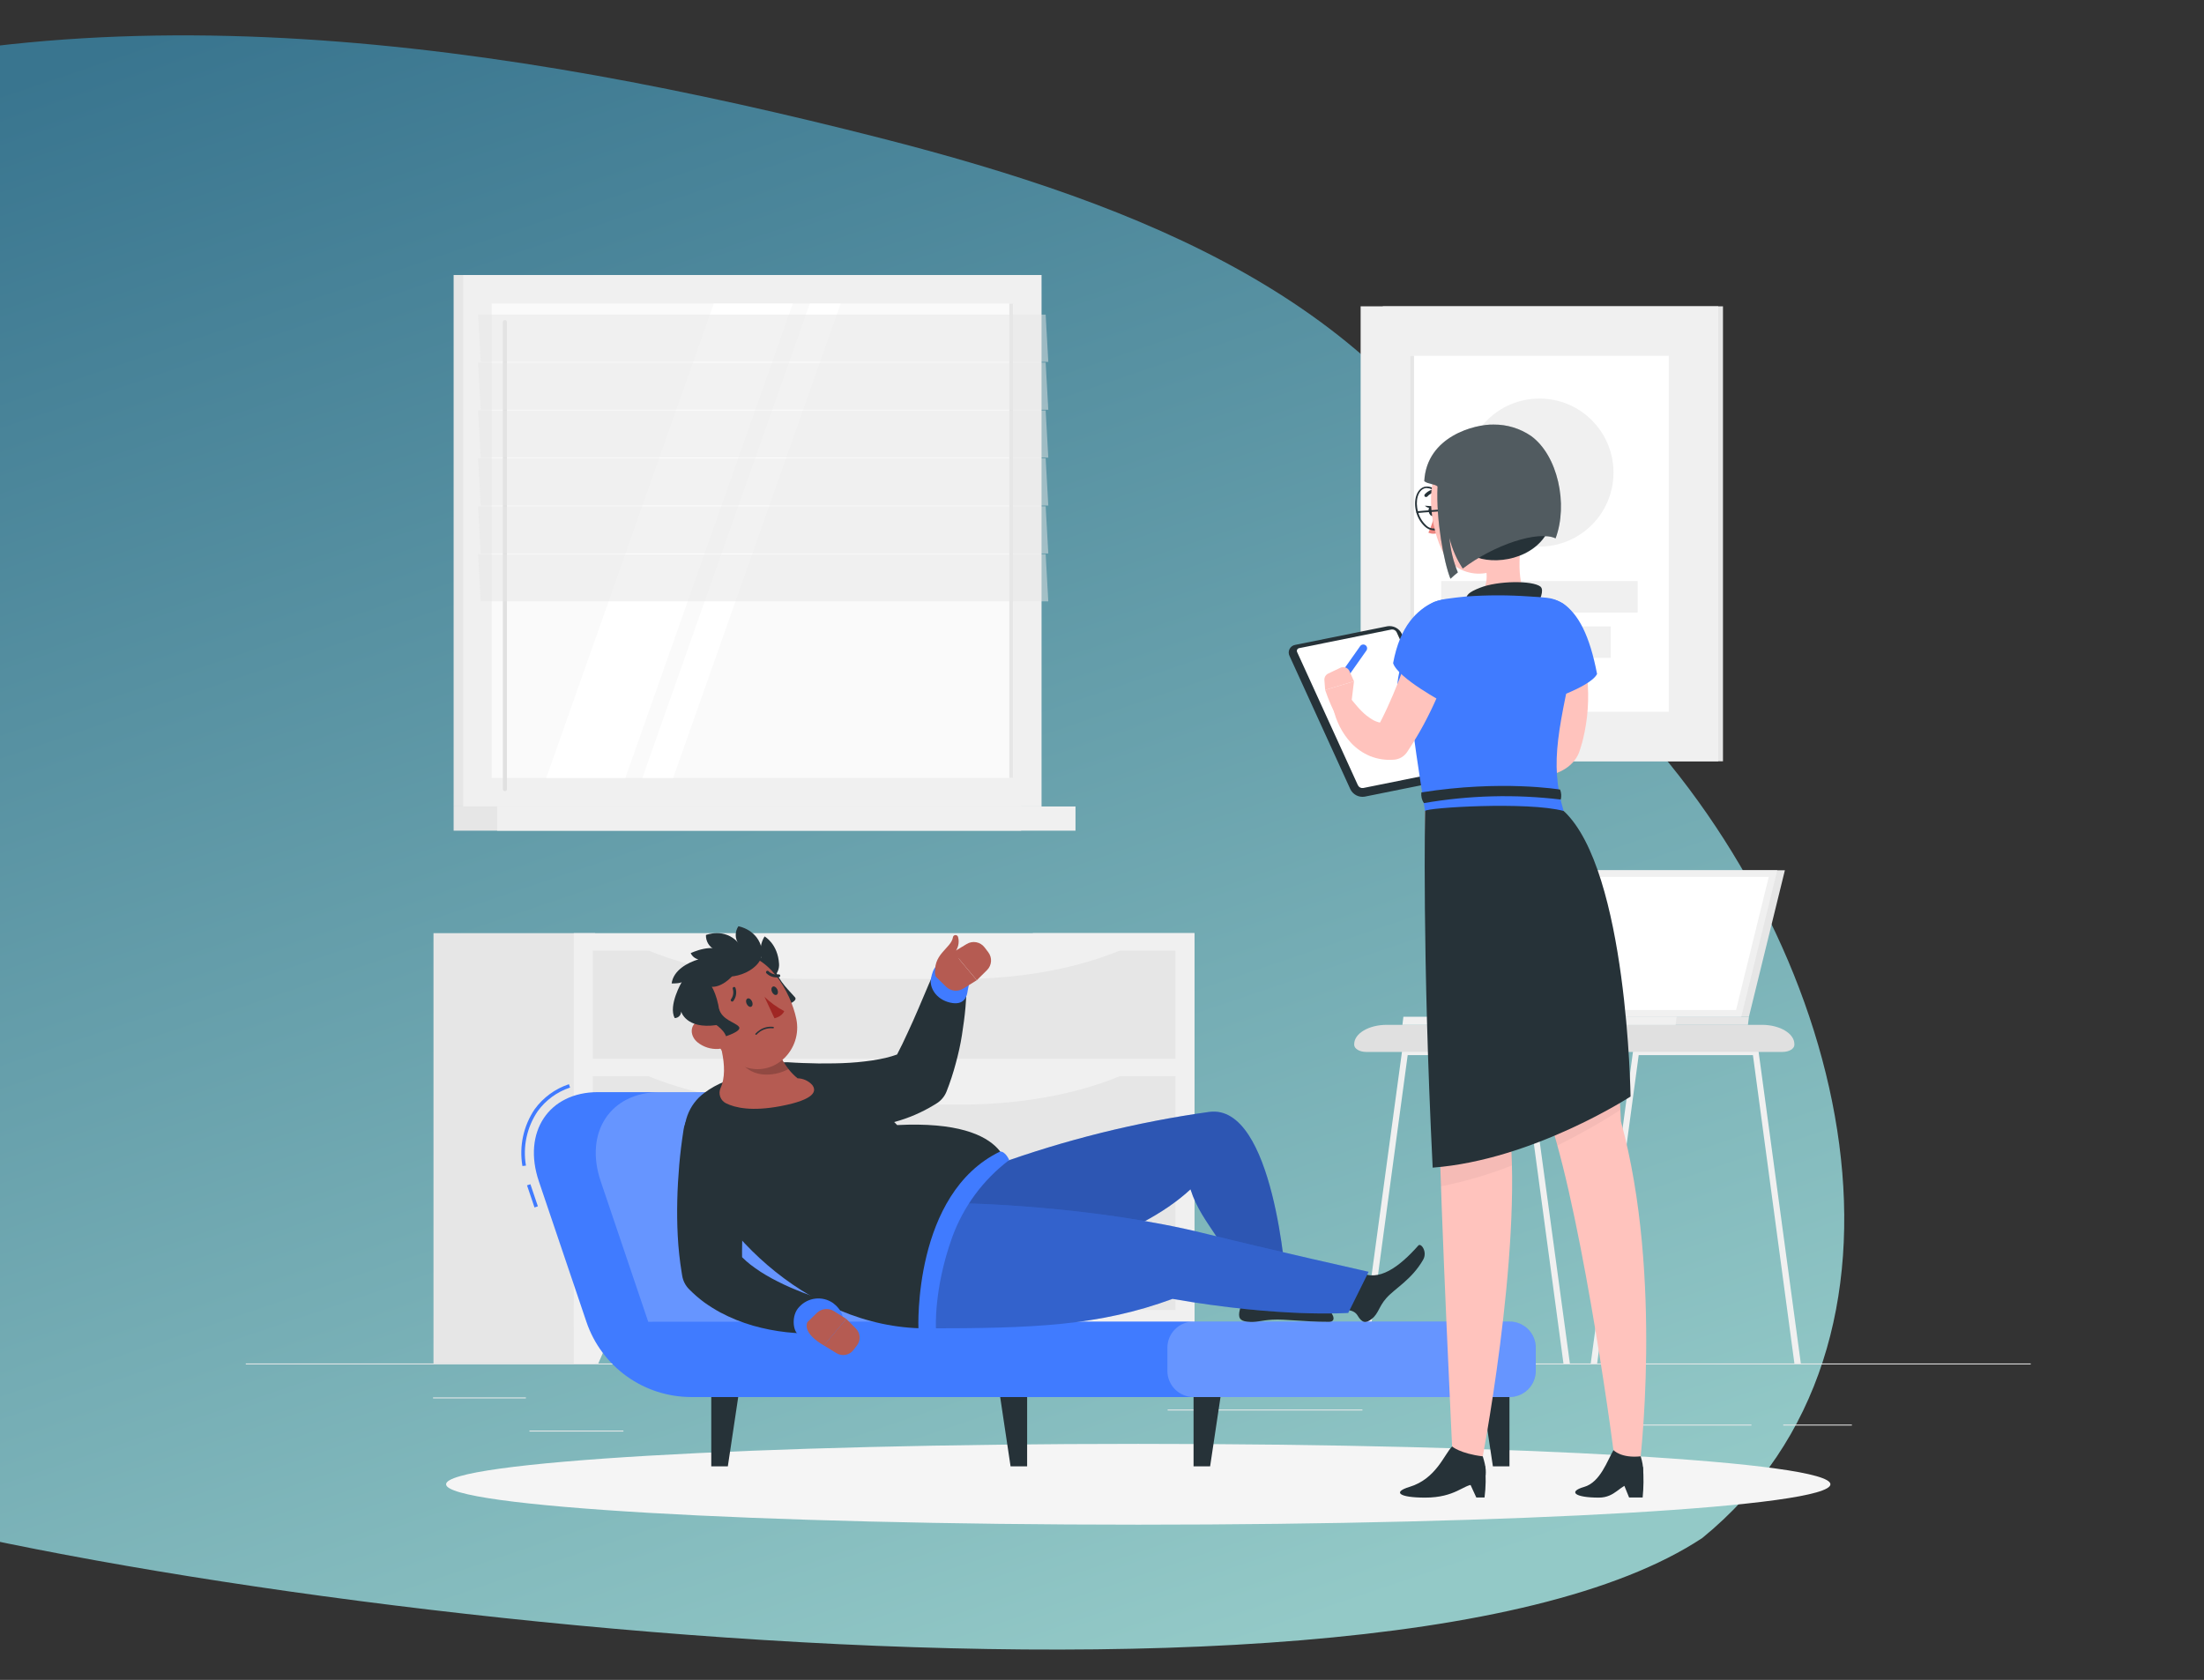 <svg width="547" height="417" viewBox="0 0 547 417" fill="none" xmlns="http://www.w3.org/2000/svg">
<rect x="0" y="0" width="547" height="417" fill="#333333" stroke="none"/>
<g clip-path="url(#clip0_39_3924)">
<path d="M404.481 178.302C390.917 163.936 379.895 147.131 370.823 129.548C342.623 74.89 284.376 51.055 218.34 34.222C126.466 10.803 23.136 -5.07 -67.155 26.249C-173.676 67.392 -234.98 151.252 -148.085 225.15C-63.778 296.847 -126.728 319.733 -68.507 361.374C-64.773 364.044 -60.74 366.251 -56.431 367.86C20.462 396.57 338.223 437.547 422.482 381.782C481.522 333.624 460.086 237.195 404.481 178.302Z" fill="url(#paint0_linear_39_3924)"/>
<path d="M504 338.464H61V338.685H504V338.464Z" fill="#EBEBEB"/>
<path d="M130.515 346.898H107.479V347.12H130.515V346.898Z" fill="#EBEBEB"/>
<path d="M238.581 344.497H190.648V344.719H238.581V344.497Z" fill="#EBEBEB"/>
<path d="M154.721 355.129H131.402V355.351H154.721V355.129Z" fill="#EBEBEB"/>
<path d="M459.611 353.641H442.574V353.862H459.611V353.641Z" fill="#EBEBEB"/>
<path d="M434.679 353.641H407.843V353.862H434.679V353.641Z" fill="#EBEBEB"/>
<path d="M338.132 349.902H289.792V350.123H338.132V349.902Z" fill="#EBEBEB"/>
<path d="M253.439 68.269H112.583V200.194H253.439V68.269Z" fill="#E6E6E6"/>
<path d="M258.498 68.269H114.948V200.194H258.498V68.269Z" fill="#F0F0F0"/>
<path d="M253.439 200.194H112.583V206.201H253.439V200.194Z" fill="#E6E6E6"/>
<path d="M266.924 200.194H123.375V206.201H266.924V200.194Z" fill="#F0F0F0"/>
<path d="M251.41 193.115V75.357L122.019 75.357V193.115H251.41Z" fill="#FAFAFA"/>
<path d="M135.575 193.115L177.146 75.357H196.762L155.2 193.115H135.575Z" fill="white"/>
<path d="M125.306 196.402C125.44 196.402 125.568 196.349 125.663 196.254C125.758 196.16 125.811 196.031 125.811 195.897V79.964C125.811 79.83 125.758 79.702 125.663 79.607C125.568 79.512 125.44 79.459 125.306 79.459C125.172 79.459 125.043 79.512 124.949 79.607C124.854 79.702 124.801 79.83 124.801 79.964V195.897C124.801 196.031 124.854 196.16 124.949 196.254C125.043 196.349 125.172 196.402 125.306 196.402Z" fill="#E0E0E0"/>
<path d="M159.417 193.115L200.979 75.357H208.634L167.063 193.115H159.417Z" fill="white"/>
<path d="M251.41 193.106V75.348H250.506V193.106H251.41Z" fill="#E6E6E6"/>
<path opacity="0.5" d="M260.173 89.826H119.317L118.661 78.104H259.517L260.173 89.826Z" fill="#E6E6E6"/>
<path opacity="0.5" d="M260.173 101.716H119.317L118.661 90.003H259.517L260.173 101.716Z" fill="#E6E6E6"/>
<path opacity="0.5" d="M260.173 113.606H119.317L118.661 101.893H259.517L260.173 113.606Z" fill="#E6E6E6"/>
<path opacity="0.5" d="M260.173 125.496H119.317L118.661 113.783H259.517L260.173 125.496Z" fill="#E6E6E6"/>
<path opacity="0.5" d="M260.173 137.395H119.317L118.661 125.682H259.517L260.173 137.395Z" fill="#E6E6E6"/>
<path opacity="0.5" d="M260.173 149.285H119.317L118.661 137.572H259.517L260.173 149.285Z" fill="#E6E6E6"/>
<path d="M296.455 231.639H256.336V338.464H296.455V231.639Z" fill="#E6E6E6"/>
<path d="M290.368 338.464H296.454V323.916H283.997L290.368 338.464Z" fill="#F0F0F0"/>
<path d="M147.704 231.639H107.586V338.464H147.704V231.639Z" fill="#E6E6E6"/>
<path d="M296.454 231.639H142.397V329.533H296.454V231.639Z" fill="#F0F0F0"/>
<path d="M291.741 235.98H147.119V262.826H291.741V235.98Z" fill="#E6E6E6"/>
<path d="M238.563 243.006H200.297C183.675 243.006 167.79 239.692 156.36 233.845H282.5C271.071 239.692 255.185 243.006 238.563 243.006Z" fill="#F0F0F0"/>
<path d="M148.484 338.464H142.397V323.916H154.854L148.484 338.464Z" fill="#F0F0F0"/>
<path d="M291.741 267.158H147.119V294.004H291.741V267.158Z" fill="#E6E6E6"/>
<path d="M238.563 274.193H200.297C183.675 274.193 167.79 270.88 156.36 265.032H282.5C271.071 270.88 255.185 274.193 238.563 274.193Z" fill="#F0F0F0"/>
<path d="M291.741 298.345H147.119V325.191H291.741V298.345Z" fill="#E6E6E6"/>
<path d="M238.563 305.38H200.297C183.675 305.38 167.79 302.067 156.36 296.219H282.5C271.071 302.067 255.185 305.38 238.563 305.38Z" fill="#F0F0F0"/>
<path d="M343.182 188.978H427.618V76.039L343.182 76.039V188.978Z" fill="#E6E6E6"/>
<path d="M337.689 188.978H426.439V76.039L337.689 76.039V188.978Z" fill="#F0F0F0"/>
<path d="M414.16 176.689V88.319H349.978V176.689H414.16Z" fill="white"/>
<path d="M357.677 152.058H406.443V144.235H357.677V152.058Z" fill="#F0F0F0"/>
<path d="M364.358 163.319H399.762V155.496H364.358V163.319Z" fill="#F0F0F0"/>
<path d="M382.069 135.685C392.217 135.685 400.444 127.458 400.444 117.309C400.444 107.161 392.217 98.934 382.069 98.934C371.92 98.934 363.693 107.161 363.693 117.309C363.693 127.458 371.92 135.685 382.069 135.685Z" fill="#F0F0F0"/>
<path d="M350.935 176.689V88.319H349.969V176.689H350.935Z" fill="#E6E6E6"/>
<path d="M379.074 260.939C379.037 260.762 378.94 260.604 378.8 260.491C378.659 260.377 378.484 260.317 378.303 260.318H348.729C348.549 260.317 348.375 260.378 348.236 260.491C348.097 260.605 348.002 260.763 347.967 260.939L337.432 338.464H339.027L349.367 261.913H377.719L388.032 338.499H389.626L379.074 260.939Z" fill="#F0F0F0"/>
<path d="M436.442 260.939C436.405 260.762 436.309 260.604 436.168 260.491C436.027 260.377 435.852 260.317 435.672 260.318H406.061C405.882 260.317 405.708 260.378 405.569 260.491C405.43 260.605 405.335 260.763 405.299 260.939L394.792 338.464H396.386L406.699 261.913H435.051L445.347 338.464H446.941L436.442 260.939Z" fill="#F0F0F0"/>
<path d="M437.284 254.4H344.148C339.718 254.4 336.094 256.544 336.094 259.184V259.353C336.094 260.31 337.406 261.125 339.027 261.125H442.405C444.027 261.125 445.338 260.345 445.338 259.353V259.184C445.338 256.544 441.732 254.4 437.284 254.4Z" fill="#E0E0E0"/>
<path d="M442.981 216.027H381.404L372.482 252.389H434.059L442.981 216.027Z" fill="#E6E6E6"/>
<path d="M434.059 252.389L433.811 254.4H372.225L372.473 252.389H434.059Z" fill="#E6E6E6"/>
<path d="M441.094 216.027H379.508L370.586 252.389H432.163L441.094 216.027Z" fill="#F0F0F0"/>
<path d="M430.861 250.723L438.976 217.684H380.811L372.704 250.723H430.861Z" fill="white"/>
<path d="M416.118 252.389L415.87 254.4H348.055L348.303 252.389H416.118Z" fill="#F0F0F0"/>
<path d="M282.5 378.475C377.375 378.475 454.286 373.985 454.286 368.446C454.286 362.907 377.375 358.416 282.5 358.416C187.625 358.416 110.713 362.907 110.713 368.446C110.713 373.985 187.625 378.475 282.5 378.475Z" fill="#F5F5F5"/>
<path d="M131.639 293.96L130.8 294.244L132.656 299.733L133.495 299.449L131.639 293.96Z" fill="#407BFF"/>
<path d="M129.656 289.45C128.817 284.528 129.908 279.473 132.704 275.336C134.82 272.433 137.791 270.264 141.201 269.134L141.484 269.967C138.244 271.034 135.425 273.1 133.431 275.868C130.761 279.817 129.722 284.646 130.533 289.344L129.656 289.45Z" fill="#407BFF"/>
<path d="M374.644 328.053H236.915L225.14 293.251C221.003 280.997 207.713 271.101 195.459 271.101H148.422C136.177 271.101 129.603 281.033 133.741 293.251L145.533 328.106C147.371 333.553 150.871 338.286 155.541 341.638C160.211 344.991 165.815 346.793 171.564 346.792H374.644C376.369 346.792 378.023 346.107 379.242 344.887C380.462 343.667 381.147 342.013 381.147 340.289V334.565C381.148 333.71 380.981 332.864 380.655 332.074C380.328 331.284 379.85 330.566 379.246 329.961C378.642 329.356 377.924 328.876 377.135 328.549C376.345 328.221 375.499 328.053 374.644 328.053Z" fill="#407BFF"/>
<path opacity="0.2" d="M225.14 293.251C221.003 280.997 207.713 271.101 195.459 271.101H163.776C151.523 271.101 144.957 281.033 149.095 293.251L160.879 328.106L236.906 328.053L225.14 293.251Z" fill="white"/>
<path opacity="0.2" d="M296.233 346.792H374.626C378.218 346.792 381.13 343.88 381.13 340.289V334.556C381.13 330.965 378.218 328.053 374.626 328.053H296.233C292.641 328.053 289.73 330.965 289.73 334.556V340.289C289.73 343.88 292.641 346.792 296.233 346.792Z" fill="white"/>
<path d="M300.335 363.998H296.224V346.792H302.913L300.335 363.998Z" fill="#263238"/>
<path d="M370.515 363.998H374.626V346.792H367.928L370.515 363.998Z" fill="#263238"/>
<path d="M180.637 363.998H176.526V346.792H183.215L180.637 363.998Z" fill="#263238"/>
<path d="M250.808 363.998H254.919V346.792H248.229L250.808 363.998Z" fill="#263238"/>
<path d="M192.412 240.596C193.138 243.493 196.372 246.408 197.32 247.578C198.268 248.747 193.546 250.085 193.546 250.085L188.806 244.955L192.412 240.596Z" fill="#263238"/>
<path d="M195.566 263.685L197.338 263.791L199.269 263.88C200.572 263.88 201.874 263.978 203.176 263.986C205.781 263.986 208.368 263.986 210.885 263.818C212.143 263.738 213.392 263.632 214.606 263.481C215.82 263.331 217.025 263.18 218.15 262.95C220.256 262.577 222.314 261.965 224.281 261.125L221.18 264.474C222.11 262.781 223.067 261.009 223.953 259.158C224.839 257.306 225.725 255.374 226.611 253.416C227.497 251.458 228.312 249.474 229.172 247.471C230.031 245.469 230.873 243.413 231.75 241.482L231.83 241.305C232.228 240.429 232.913 239.716 233.771 239.281C234.629 238.846 235.61 238.717 236.551 238.914C237.493 239.111 238.339 239.623 238.951 240.365C239.563 241.107 239.905 242.035 239.919 242.997C239.919 245.434 239.812 247.702 239.618 250.041C239.423 252.38 239.086 254.666 238.732 256.978C238.377 259.291 237.846 261.612 237.216 263.933C236.587 266.312 235.821 268.651 234.922 270.941C234.431 272.179 233.555 273.226 232.423 273.927L231.821 274.291C228.785 276.14 225.504 277.554 222.075 278.49C218.945 279.377 215.748 280.002 212.515 280.36C209.415 280.724 206.297 280.904 203.176 280.9C201.635 280.9 200.093 280.9 198.551 280.776C197.781 280.776 197.001 280.687 196.23 280.617L195.052 280.501L193.767 280.351C191.647 280.061 189.719 278.97 188.378 277.303C187.037 275.636 186.385 273.518 186.556 271.385C186.727 269.253 187.709 267.266 189.298 265.834C190.888 264.402 192.966 263.633 195.105 263.685H195.566Z" fill="#263238"/>
<path d="M236.915 238.974C232.37 237.956 231.502 240.702 231.059 242.864C230.616 245.026 232.202 248.047 235.799 248.88C239.396 249.713 239.999 247.232 240.167 245.93C240.335 244.627 242.169 240.153 236.915 238.974Z" fill="#407BFF"/>
<path d="M239.086 245.398L242.417 243.325L236.588 236.343C236.588 236.343 231.015 239.276 232.237 242.412L234.789 244.928C235.348 245.478 236.077 245.823 236.856 245.908C237.636 245.993 238.421 245.814 239.086 245.398Z" fill="#B55B52"/>
<path d="M232.22 242.261C231.192 236.945 236.056 235.422 236.49 232.728C236.5 232.571 236.566 232.422 236.676 232.309C236.786 232.197 236.934 232.127 237.091 232.115C237.248 232.102 237.405 232.146 237.532 232.239C237.659 232.332 237.749 232.468 237.784 232.622C238.062 233.662 237.928 234.769 237.412 235.714C236.774 236.458 240.132 240.454 237.119 242.235C235.496 241.971 233.84 241.98 232.22 242.261Z" fill="#B55B52"/>
<path d="M245.288 236.396L244.358 235.173C243.854 234.51 243.123 234.057 242.305 233.901C241.486 233.746 240.64 233.899 239.928 234.332L236.596 236.343L242.426 243.325L244.96 240.817C245.541 240.245 245.894 239.481 245.955 238.668C246.015 237.855 245.778 237.048 245.288 236.396Z" fill="#B55B52"/>
<path d="M336.954 326.591C335.89 324.819 333.755 325.28 331.336 324.819C331.336 324.819 335.35 314.453 337.538 315.729C342.022 318.387 347.284 314.524 352.007 309.181C352.662 308.437 354.346 310.741 353.194 312.725C350.315 317.722 346.177 319.813 344.024 322.285C342.181 324.385 342.172 326.024 340.418 327.433C338.956 328.585 338.008 328.363 336.954 326.591Z" fill="#263238"/>
<path d="M307.716 325.076C308.238 323.074 308.761 320.265 307.414 318.201C307.414 318.201 317.603 313.771 318.241 316.207C319.535 321.231 320.757 323.552 329.378 325.067C330.353 325.244 332.143 328.115 329.839 328.115C323.176 328.115 319.012 327.397 315.76 327.592C312.97 327.752 311.809 328.337 309.558 328.08C307.724 327.902 307.184 327.096 307.716 325.076Z" fill="#263238"/>
<path d="M198.826 265.678C190.958 265.032 180.725 266.768 174.789 271.305C172.886 272.71 171.437 274.642 170.621 276.863C169.805 279.083 169.659 281.494 170.199 283.797C174.931 303.165 199.615 329.745 229.854 329.745L250.134 291.913C250.134 291.913 252.376 277.781 222.668 279.279C214.163 270.534 206.641 266.343 198.826 265.678Z" fill="#263238"/>
<path d="M247.273 289.122C264.37 282.936 282.064 278.544 300.069 276.018C316.248 273.803 319.189 318.546 319.189 318.546L307.414 320.478C305.244 308.02 298.466 304.645 295.462 295.235C282.828 307.001 254.857 317.164 233.903 308.632C237.11 300.277 238.289 298.957 241.522 293.96C244.26 289.769 247.273 289.122 247.273 289.122Z" fill="#407BFF"/>
<path opacity="0.3" d="M247.273 289.122C264.37 282.936 282.064 278.544 300.069 276.018C316.248 273.803 319.189 318.546 319.189 318.546L307.414 320.478C305.244 308.02 298.466 304.645 295.462 295.235C282.828 307.001 254.857 317.164 233.903 308.632C237.11 300.277 238.289 298.957 241.522 293.96C244.26 289.769 247.273 289.122 247.273 289.122Z" fill="black"/>
<path d="M238.51 298.682C238.51 298.682 271.088 299.161 299.795 306.381C313.554 309.837 339.665 315.702 339.665 315.702L334.606 325.909C334.606 325.909 317.984 327.14 291.006 322.427C272.807 329.125 256.558 329.745 229.872 329.745C229.685 312.973 238.51 298.682 238.51 298.682Z" fill="#407BFF"/>
<path opacity="0.2" d="M238.51 298.682C238.51 298.682 271.088 299.161 299.795 306.381C313.554 309.837 339.665 315.702 339.665 315.702L334.606 325.909C334.606 325.909 317.984 327.14 291.006 322.427C272.807 329.125 256.558 329.745 229.872 329.745C229.685 312.973 238.51 298.682 238.51 298.682Z" fill="black"/>
<path d="M186.28 282.814L185.448 290.726C185.164 293.384 184.943 296.042 184.712 298.7C184.615 300.02 184.508 301.358 184.446 302.66C184.384 303.963 184.296 305.318 184.234 306.585C184.163 309.172 184.119 311.724 184.234 314.152L182.382 310.023C183.502 311.481 184.803 312.791 186.254 313.921C187.042 314.515 187.875 315.126 188.752 315.693C189.629 316.26 190.577 316.81 191.543 317.341C193.534 318.419 195.584 319.383 197.683 320.23C198.755 320.664 199.836 321.116 200.944 321.488C201.493 321.692 202.042 321.895 202.6 322.073L204.169 322.622L204.638 322.79C205.552 323.11 206.326 323.737 206.828 324.564C207.33 325.391 207.529 326.367 207.391 327.325C207.253 328.283 206.786 329.163 206.07 329.814C205.355 330.466 204.435 330.849 203.469 330.897C202.645 330.941 202.025 330.977 201.307 330.986C200.589 330.995 199.934 330.986 199.251 330.986C197.878 330.933 196.514 330.844 195.14 330.693C192.36 330.382 189.61 329.843 186.918 329.081C184.09 328.273 181.355 327.168 178.758 325.785C177.389 325.039 176.067 324.21 174.798 323.304C173.478 322.331 172.237 321.255 171.085 320.088C170.145 319.174 169.523 317.981 169.313 316.686L169.189 315.933C168.692 312.899 168.364 309.841 168.206 306.771C168.046 303.777 168.029 300.817 168.091 297.911C168.153 295.005 168.339 292.073 168.578 289.175C168.711 287.731 168.844 286.287 169.03 284.843C169.216 283.399 169.402 281.999 169.65 280.413C169.99 278.251 171.162 276.308 172.915 274.999C174.668 273.689 176.864 273.117 179.033 273.405C181.203 273.694 183.173 274.819 184.524 276.54C185.875 278.262 186.499 280.443 186.263 282.619L186.28 282.814Z" fill="#263238"/>
<path d="M207.332 330.596C210.929 327.814 208.519 324.792 206.747 323.455C205.471 322.572 203.918 322.183 202.376 322.358C200.835 322.534 199.41 323.264 198.365 324.411C196.266 326.547 196.886 330.498 198.038 331.136C199.189 331.774 202.521 334.308 207.332 330.596Z" fill="#407BFF"/>
<path d="M206.986 325.475L210.034 327.397L204.47 333.98C204.47 333.98 199.154 331.163 200.377 328.204L202.716 325.927C203.272 325.381 203.997 325.039 204.772 324.957C205.548 324.875 206.328 325.057 206.986 325.475Z" fill="#B55B52"/>
<path d="M212.683 333.98L211.797 335.132C211.318 335.756 210.624 336.18 209.85 336.323C209.076 336.465 208.277 336.316 207.606 335.903L204.47 333.98L210.034 327.397L212.417 329.789C212.963 330.336 213.291 331.063 213.34 331.835C213.389 332.606 213.156 333.369 212.683 333.98Z" fill="#B55B52"/>
<path d="M176.18 252.273C178.315 256.889 181.124 265.076 178.838 270.082C178.529 270.762 178.495 271.536 178.742 272.241C178.99 272.946 179.5 273.528 180.167 273.865C182.444 274.999 186.573 275.93 193.705 274.583C202.432 272.935 202.707 270.764 201.573 269.311C201.111 268.807 200.551 268.402 199.929 268.121C199.306 267.839 198.632 267.686 197.949 267.672C195.078 265.395 191.924 260.54 193.333 257.084L176.18 252.273Z" fill="#B55B52"/>
<path opacity="0.2" d="M193.262 257.226L183.596 262.542C183.144 263.277 185.368 266.263 189.178 266.697C191.422 266.917 193.68 266.46 195.663 265.386C193.74 262.959 192.323 259.751 193.262 257.226Z" fill="black"/>
<path d="M193.351 239.294C193.058 234.279 189.754 232.454 189.754 232.454C189.279 233.229 188.962 234.091 188.82 234.99C188.679 235.888 188.716 236.806 188.93 237.69L181.354 243.759C184.624 246.638 193.643 244.308 193.351 239.294Z" fill="#263238"/>
<path d="M174.045 252.167C177.677 258.812 179.467 262.879 184.562 264.766C192.234 267.601 199.207 260.513 197.63 252.92C196.212 246.089 190.542 236.379 182.568 236.804C180.808 236.883 179.098 237.411 177.6 238.339C176.102 239.267 174.867 240.563 174.013 242.103C173.158 243.644 172.712 245.378 172.718 247.139C172.723 248.901 173.18 250.632 174.045 252.167Z" fill="#B55B52"/>
<path d="M185.315 249.19C185.572 249.748 186.085 250.076 186.449 249.89C186.812 249.704 186.892 249.128 186.635 248.57C186.378 248.012 185.864 247.684 185.501 247.879C185.137 248.074 185.04 248.623 185.315 249.19Z" fill="#263238"/>
<path d="M191.605 246.24C191.862 246.798 192.376 247.126 192.739 246.94C193.103 246.754 193.182 246.178 192.925 245.619C192.668 245.061 192.154 244.733 191.791 244.92C191.428 245.106 191.339 245.681 191.605 246.24Z" fill="#263238"/>
<path d="M189.736 247.454C191.196 248.854 192.842 250.046 194.627 250.998C194.077 252.38 192.208 252.77 192.208 252.77L189.736 247.454Z" fill="#A02724"/>
<path d="M188.531 255.711C188.148 255.964 187.798 256.261 187.485 256.597C187.464 256.634 187.455 256.676 187.461 256.718C187.467 256.76 187.487 256.799 187.518 256.828C187.549 256.857 187.589 256.875 187.632 256.878C187.674 256.881 187.716 256.869 187.751 256.845C188.263 256.276 188.902 255.836 189.617 255.56C190.331 255.284 191.1 255.181 191.862 255.259C191.908 255.267 191.955 255.256 191.993 255.23C192.031 255.203 192.057 255.163 192.066 255.117C192.074 255.071 192.064 255.022 192.037 254.983C192.011 254.943 191.971 254.915 191.924 254.905C190.733 254.754 189.527 255.04 188.531 255.711Z" fill="#263238"/>
<path d="M181.966 245.079C181.911 245.122 181.871 245.181 181.851 245.247C181.83 245.314 181.83 245.385 181.85 245.451C181.99 245.883 182.026 246.341 181.956 246.789C181.885 247.237 181.709 247.662 181.443 248.029C181.382 248.104 181.353 248.2 181.361 248.295C181.37 248.391 181.415 248.48 181.487 248.543C181.56 248.603 181.654 248.632 181.749 248.624C181.843 248.616 181.93 248.571 181.992 248.499C182.34 248.042 182.572 247.507 182.668 246.941C182.764 246.375 182.72 245.793 182.541 245.247C182.528 245.203 182.506 245.161 182.477 245.124C182.447 245.088 182.411 245.058 182.37 245.035C182.329 245.013 182.283 244.999 182.237 244.995C182.19 244.99 182.143 244.995 182.098 245.008C182.048 245.017 182.001 245.042 181.966 245.079Z" fill="#263238"/>
<path d="M190.427 240.977C190.345 240.984 190.269 241.022 190.214 241.083C190.181 241.117 190.154 241.157 190.136 241.201C190.117 241.245 190.108 241.292 190.108 241.34C190.108 241.388 190.117 241.435 190.136 241.479C190.154 241.523 190.181 241.563 190.214 241.597C190.622 242.002 191.123 242.301 191.672 242.469C192.222 242.637 192.804 242.67 193.369 242.563C193.415 242.552 193.459 242.533 193.497 242.505C193.536 242.478 193.569 242.442 193.593 242.402C193.618 242.361 193.635 242.316 193.642 242.269C193.649 242.223 193.646 242.175 193.634 242.129C193.611 242.036 193.553 241.957 193.472 241.907C193.39 241.857 193.293 241.841 193.2 241.863C192.752 241.938 192.292 241.905 191.859 241.766C191.426 241.627 191.032 241.387 190.711 241.065C190.673 241.031 190.627 241.005 190.579 240.99C190.53 240.975 190.478 240.97 190.427 240.977Z" fill="#263238"/>
<path d="M178.422 250.333C179.175 253.221 182.417 253.7 183.374 254.86C184.331 256.021 179.627 257.403 179.627 257.403L176.623 254.967L178.422 250.333Z" fill="#263238"/>
<path d="M173.123 258.741C174.588 259.918 176.44 260.503 178.315 260.38C180.752 260.168 180.973 257.811 179.44 255.95C178.076 254.293 175.161 252.406 173.123 253.532C171.085 254.657 171.307 257.27 173.123 258.741Z" fill="#B55B52"/>
<path d="M177.784 254.462C179.644 252.335 177.571 246.24 176.641 244.964C177.722 244.078 181.904 239.435 179.609 236.6C177.314 233.765 171.422 236.6 171.422 236.6C171.6 236.987 171.865 237.327 172.195 237.596C172.525 237.865 172.912 238.054 173.327 238.15C170.731 238.93 167.125 240.808 166.691 244.131C169.136 244.131 169.216 243.741 169.216 243.741C169.216 243.741 165.796 249.58 167.444 252.716C167.658 252.718 167.869 252.676 168.066 252.593C168.263 252.511 168.442 252.389 168.59 252.236C168.739 252.083 168.856 251.902 168.933 251.703C169.01 251.503 169.046 251.291 169.039 251.077C169.039 251.077 170.235 255.543 177.784 254.462Z" fill="#263238"/>
<path d="M183.179 233.969C179.804 230.238 175.205 232.099 175.205 232.099C175.176 232.871 175.378 233.634 175.785 234.291C176.193 234.948 176.787 235.468 177.491 235.785L176.605 244.964C180.982 245.159 186.555 237.69 183.179 233.969Z" fill="#263238"/>
<path d="M189.08 235.661C188.141 230.726 183.259 229.928 183.259 229.928C182.827 230.568 182.596 231.323 182.596 232.095C182.596 232.867 182.827 233.621 183.259 234.261L177.722 241.633C181.363 244.069 190.019 240.596 189.08 235.661Z" fill="#263238"/>
<path d="M232.29 329.745C230.518 330.631 227.94 329.745 227.94 329.745C227.94 329.745 226.558 296.281 248.229 285.844C249.585 285.844 250.471 287.962 250.471 287.962C243.985 292.867 239.061 299.549 236.295 307.197C231.706 319.999 232.29 329.745 232.29 329.745Z" fill="#407BFF"/>
<path d="M378.037 131.361C377.054 136.385 376.07 145.599 379.588 148.948C373.091 150.521 367.136 153.81 362.346 158.473C358.802 151.916 363.968 148.948 363.968 148.948C369.567 147.61 369.425 143.455 368.451 139.548L378.037 131.361Z" fill="#FFC3BD"/>
<path d="M363.914 153.484C365.066 148.833 361.611 148.115 367.317 145.9C371.747 144.128 380.27 144.075 382.29 145.59C383.415 146.476 381.936 149.294 381.936 149.294L363.914 153.484Z" fill="#263238"/>
<path d="M390.264 153.289C390.45 153.732 390.548 153.981 390.681 154.308L391.035 155.194C391.265 155.806 391.451 156.417 391.646 157.02C392.027 158.242 392.364 159.465 392.665 160.688C393.266 163.155 393.687 165.663 393.923 168.192C394.454 173.357 394.091 178.575 392.851 183.617C392.683 184.246 392.523 184.884 392.311 185.513L392.169 185.983L392.089 186.222L391.965 186.594C391.725 187.277 391.388 187.922 390.964 188.508C390.291 189.434 389.446 190.222 388.474 190.829C387.741 191.292 386.963 191.68 386.153 191.99C383.586 192.895 380.899 193.418 378.179 193.54C373.32 193.807 368.447 193.531 363.649 192.716C363.032 192.613 362.474 192.29 362.076 191.807C361.678 191.324 361.468 190.715 361.485 190.089C361.501 189.464 361.742 188.866 362.164 188.405C362.586 187.943 363.16 187.649 363.782 187.578H363.879C368.311 187.148 372.717 186.488 377.081 185.602C378.092 185.387 379.091 185.121 380.075 184.804C380.932 184.554 381.763 184.222 382.556 183.812C383.212 183.484 383.593 182.988 383.283 183.245C383.189 183.356 383.114 183.482 383.061 183.617V183.67V183.573L383.105 183.396L383.185 183.024C383.309 182.545 383.389 182.049 383.486 181.553C384.147 177.513 384.192 173.397 383.619 169.344C383.351 167.257 382.966 165.186 382.467 163.142C382.219 162.123 381.936 161.104 381.635 160.112L381.156 158.641L380.908 157.932L380.695 157.338L380.598 157.082C380.129 155.81 380.175 154.405 380.726 153.166C381.277 151.928 382.29 150.954 383.55 150.451C384.809 149.949 386.214 149.958 387.467 150.476C388.719 150.995 389.72 151.982 390.255 153.227L390.264 153.289Z" fill="#FFC3BD"/>
<path d="M365.119 192.805L357.27 191.919L360.105 185.008C362.451 186.062 364.704 187.313 366.838 188.747L365.119 192.805Z" fill="#FFC3BD"/>
<path d="M354.266 188.251L355.985 185.407C356.163 185.109 356.429 184.873 356.746 184.73C357.063 184.588 357.415 184.546 357.757 184.61L360.149 185.044L357.314 191.955L354.913 190.599C354.714 190.489 354.539 190.341 354.399 190.163C354.258 189.985 354.155 189.78 354.095 189.561C354.034 189.343 354.018 189.114 354.048 188.889C354.077 188.664 354.151 188.447 354.266 188.251Z" fill="#FFC3BD"/>
<path d="M387.845 149.746C391.726 152.404 394.508 157.64 396.369 167.306C394.597 170.779 382.299 174.509 382.299 174.509C382.299 174.509 374.298 142.303 387.845 149.746Z" fill="#407BFF"/>
<path d="M361.558 193.142L338.681 197.758C337.971 197.871 337.243 197.752 336.605 197.421C335.967 197.089 335.453 196.561 335.137 195.915L320.075 162.903C319.926 162.632 319.845 162.329 319.838 162.02C319.831 161.711 319.899 161.405 320.035 161.127C320.172 160.85 320.373 160.61 320.622 160.427C320.871 160.244 321.161 160.124 321.466 160.076L344.343 155.46C345.053 155.347 345.781 155.466 346.419 155.797C347.057 156.129 347.571 156.657 347.887 157.303L362.949 190.315C363.098 190.586 363.179 190.889 363.186 191.198C363.193 191.507 363.126 191.813 362.989 192.091C362.853 192.368 362.651 192.608 362.402 192.791C362.153 192.974 361.863 193.095 361.558 193.142Z" fill="#263238"/>
<path d="M338.318 195.614C338.057 195.654 337.789 195.609 337.555 195.486C337.321 195.364 337.132 195.169 337.016 194.932L321.954 161.919C321.898 161.82 321.867 161.71 321.863 161.596C321.86 161.483 321.884 161.37 321.934 161.268C321.983 161.166 322.057 161.078 322.149 161.011C322.24 160.943 322.346 160.899 322.459 160.883L345.335 156.266C345.594 156.226 345.86 156.27 346.092 156.391C346.325 156.512 346.513 156.704 346.629 156.94L361.691 189.952C361.746 190.052 361.777 190.163 361.781 190.277C361.784 190.391 361.76 190.504 361.71 190.606C361.661 190.709 361.587 190.798 361.496 190.866C361.405 190.934 361.298 190.979 361.186 190.998L338.318 195.614Z" fill="white"/>
<path d="M332.754 169.813C332.581 169.81 332.413 169.76 332.266 169.669C332.12 169.577 332.001 169.448 331.922 169.295C331.843 169.141 331.807 168.969 331.818 168.797C331.828 168.625 331.886 168.458 331.983 168.316L337.609 160.342C337.761 160.153 337.979 160.029 338.219 159.996C338.458 159.962 338.702 160.022 338.899 160.163C339.097 160.303 339.233 160.514 339.279 160.752C339.326 160.989 339.28 161.236 339.151 161.441L333.534 169.415C333.444 169.538 333.327 169.638 333.191 169.707C333.056 169.777 332.906 169.813 332.754 169.813Z" fill="#407BFF"/>
<path d="M348.728 160.794C348.87 164.179 343.536 172.002 350.128 176.538C350.899 183.369 351.9 190.094 353.672 201.346H388.076C384.408 188.942 386.968 180.605 391.522 158.818C391.77 157.625 391.765 156.393 391.507 155.202C391.249 154.012 390.744 152.888 390.024 151.905C389.304 150.922 388.385 150.101 387.328 149.496C386.27 148.89 385.097 148.513 383.885 148.39C382.512 148.248 381.059 148.133 379.57 148.062C374.37 147.694 369.15 147.694 363.95 148.062C362.258 148.222 360.512 148.434 358.847 148.665C355.959 149.079 353.328 150.547 351.459 152.787C349.591 155.027 348.618 157.879 348.728 160.794Z" fill="#407BFF"/>
<path d="M352.76 196.703C352.647 197.635 352.866 198.576 353.38 199.361C364.603 197.415 376.049 197.117 387.358 198.475C387.561 197.651 387.502 196.784 387.19 195.995C387.19 195.995 372.642 193.549 352.76 196.703Z" fill="#263238"/>
<path d="M335.155 176.37L336.041 169.122L328.882 171.275C329.709 173.719 330.738 176.09 331.957 178.363L335.155 176.37Z" fill="#FFC3BD"/>
<path d="M332.657 165.764L329.653 167.191C329.344 167.337 329.087 167.574 328.916 167.87C328.745 168.166 328.669 168.507 328.696 168.848L328.882 171.275L336.041 169.122L334.925 166.597C334.832 166.392 334.7 166.207 334.535 166.054C334.37 165.901 334.177 165.782 333.965 165.705C333.754 165.627 333.53 165.592 333.305 165.603C333.08 165.613 332.86 165.668 332.657 165.764Z" fill="#FFC3BD"/>
<path d="M361.611 158.978C361.265 160.316 360.938 161.459 360.557 162.664C360.176 163.868 359.786 165.029 359.378 166.208C358.536 168.538 357.606 170.85 356.614 173.127C355.622 175.404 354.514 177.664 353.327 179.879C352.14 182.094 350.819 184.255 349.42 186.382L349.242 186.656C348.89 187.192 348.422 187.641 347.873 187.973C347.324 188.304 346.708 188.508 346.07 188.57C344.012 188.757 341.938 188.453 340.019 187.684C338.258 186.945 336.671 185.847 335.359 184.459C334.214 183.232 333.251 181.848 332.497 180.348C332.144 179.64 331.83 178.912 331.558 178.169C331.289 177.403 331.067 176.622 330.893 175.829C330.776 175.275 330.844 174.698 331.088 174.187C331.332 173.676 331.737 173.259 332.241 173.001C332.745 172.743 333.32 172.658 333.877 172.759C334.434 172.86 334.942 173.142 335.323 173.561L335.669 173.96C335.979 174.314 336.395 174.846 336.776 175.28C337.157 175.714 337.565 176.166 337.972 176.565C338.72 177.321 339.556 177.984 340.462 178.541C341.163 178.994 341.95 179.296 342.774 179.427C343.437 179.51 344.109 179.459 344.75 179.276L341.401 181.456C342.464 179.498 343.474 177.504 344.414 175.44C345.353 173.375 346.248 171.293 347.072 169.167C347.896 167.04 348.702 164.896 349.446 162.734L350.527 159.483C350.873 158.42 351.236 157.277 351.528 156.311V156.196C351.898 154.867 352.781 153.74 353.982 153.062C355.184 152.384 356.605 152.211 357.934 152.581C359.263 152.951 360.39 153.834 361.068 155.035C361.746 156.236 361.919 157.658 361.549 158.987L361.611 158.978Z" fill="#FFC3BD"/>
<path d="M355.967 149.391C351.697 151.376 347.47 155.31 345.751 164.613C346.886 168.325 358.474 174.5 358.474 174.5C358.474 174.5 370.559 144.376 355.967 149.391Z" fill="#407BFF"/>
<path d="M356.171 126.727C356.304 127.392 356.056 128.012 355.622 128.092C355.187 128.172 354.736 127.711 354.585 127.037C354.434 126.364 354.7 125.753 355.134 125.664C355.568 125.576 356.038 126.054 356.171 126.727Z" fill="#263238"/>
<path d="M355.338 125.664L353.637 125.522C353.637 125.522 354.709 126.612 355.338 125.664Z" fill="#263238"/>
<path d="M356.038 127.471C355.748 129.117 355.232 130.716 354.505 132.22C354.892 132.4 355.314 132.493 355.741 132.493C356.168 132.493 356.59 132.4 356.977 132.22L356.038 127.471Z" fill="#ED847E"/>
<path d="M355.87 131.671C355.007 131.625 354.191 131.266 353.575 130.661C352.59 129.731 351.879 128.548 351.519 127.241C350.678 124.264 351.573 121.394 353.504 120.853C354.032 120.735 354.581 120.755 355.099 120.91C355.617 121.065 356.087 121.351 356.463 121.739C357.463 122.692 358.177 123.903 358.528 125.239C359.36 128.216 358.474 131.078 356.543 131.618C356.322 131.666 356.095 131.684 355.87 131.671ZM354.169 121.137C353.983 121.138 353.799 121.162 353.619 121.207C351.927 121.686 351.174 124.308 351.945 127.046C352.268 128.301 352.937 129.44 353.876 130.333C354.194 130.676 354.595 130.932 355.041 131.074C355.486 131.217 355.961 131.243 356.419 131.148C358.12 130.67 358.873 128.056 358.102 125.31C357.771 124.058 357.103 122.921 356.171 122.023C355.631 121.501 354.919 121.196 354.169 121.163V121.137Z" fill="#263238"/>
<path d="M353.903 123.369C353.85 123.374 353.798 123.367 353.749 123.349C353.7 123.33 353.655 123.301 353.619 123.263C353.546 123.187 353.504 123.085 353.504 122.979C353.504 122.874 353.546 122.772 353.619 122.696C354.044 122.221 354.576 121.854 355.17 121.626C355.765 121.398 356.406 121.315 357.039 121.385C357.145 121.404 357.238 121.464 357.299 121.552C357.361 121.64 357.385 121.748 357.367 121.854C357.358 121.906 357.34 121.955 357.312 121.999C357.284 122.043 357.247 122.081 357.204 122.111C357.161 122.141 357.113 122.162 357.062 122.172C357.01 122.183 356.958 122.183 356.906 122.173C356.41 122.133 355.912 122.209 355.45 122.395C354.989 122.581 354.577 122.872 354.248 123.245C354.205 123.292 354.151 123.328 354.091 123.349C354.03 123.371 353.966 123.378 353.903 123.369Z" fill="#263238"/>
<path d="M377.887 120.153C379.021 128.482 379.659 131.981 376.443 136.987C371.578 144.554 361.292 144.075 357.73 136.252C354.523 129.164 353.203 116.76 360.45 111.922C367.698 107.085 376.744 111.798 377.887 120.153Z" fill="#FFC3BD"/>
<path d="M365.554 137.971C370.754 140.478 381.05 138.91 384.425 131.361C387.801 123.812 384.31 113.18 376.451 110.841C368.717 108.555 361.815 110.753 360.813 118.682C359.812 126.612 361.088 135.818 365.554 137.971Z" fill="#263238"/>
<path d="M351.732 127.356C351.676 127.356 351.622 127.336 351.581 127.298C351.54 127.26 351.515 127.208 351.511 127.152C351.506 127.095 351.523 127.038 351.56 126.993C351.596 126.949 351.648 126.92 351.705 126.913C351.812 126.913 362.338 125.877 367.76 126.426C367.789 126.429 367.817 126.438 367.843 126.453C367.869 126.467 367.891 126.486 367.909 126.509C367.927 126.532 367.941 126.559 367.949 126.587C367.956 126.615 367.958 126.645 367.955 126.674C367.953 126.703 367.945 126.731 367.931 126.756C367.918 126.782 367.899 126.805 367.877 126.823C367.855 126.841 367.829 126.855 367.801 126.863C367.773 126.87 367.744 126.873 367.716 126.869C362.338 126.328 351.856 127.339 351.768 127.356H351.732Z" fill="#263238"/>
<path d="M353.69 201.302C353.69 201.302 353.628 246.373 357.048 274.99C357.588 301.863 360.654 364.609 360.654 364.609H367.432C367.432 364.609 377.958 311.13 374.644 279.314C388.448 233.862 379.375 201.346 379.375 201.346L353.69 201.302Z" fill="#FFC3BD"/>
<path d="M360.388 359.063C358.412 361.074 356.41 367.099 349.809 369.101C345.53 370.395 347.24 371.759 353.699 371.759C361.168 371.759 363.232 368.508 365.757 368.508C368.283 368.508 369.736 366.878 367.999 361.517C362.373 360.826 360.388 359.063 360.388 359.063Z" fill="#263238"/>
<path d="M368.557 363.892C368.814 366.498 368.776 369.126 368.442 371.724H366.395L364.012 366.532L368.557 363.892Z" fill="#263238"/>
<path d="M362.683 201.302C362.683 201.302 376.762 253.877 384.736 278.384C393.117 304.078 400.967 362.713 400.985 364.654H406.85C406.85 364.654 412.91 317.129 402.287 278.357C399.417 215.451 388.111 201.346 388.111 201.346L362.683 201.302Z" fill="#FFC3BD"/>
<path d="M400.444 359.967C398.938 362.474 397.202 367.941 393.161 369.101C389.121 370.262 390.752 371.759 396.812 371.759C400.923 371.759 402.128 368.508 404.467 368.508C406.806 368.508 408.844 366.869 407.196 361.508C402.278 362.031 400.444 359.967 400.444 359.967Z" fill="#263238"/>
<path d="M407.763 364.131C407.957 366.659 407.931 369.2 407.683 371.724H404.316L402.208 366.532L407.763 364.131Z" fill="#263238"/>
<path d="M363.897 128.296C363.819 129.057 363.58 129.793 363.195 130.455C362.81 131.116 362.288 131.688 361.664 132.132C360.052 133.195 358.545 131.538 358.404 129.403C358.271 127.48 358.962 124.601 360.867 124.415C362.772 124.229 364.154 126.284 363.897 128.296Z" fill="#7F3E3B"/>
<path d="M386.073 133.638C381.732 131.6 370.781 135.242 363.037 141.134C361.506 138.812 360.388 136.243 359.733 133.541C359.987 136.48 360.689 139.363 361.815 142.09C361.168 142.604 360.557 143.136 359.981 143.668C358.342 139.592 356.384 129.102 356.782 120.756C356.091 120.1 354.47 120.215 353.486 119.444C354.08 108.254 366.138 105.268 370.71 105.392C374.026 105.366 377.271 106.359 380.004 108.236C386.623 113.065 389.236 125.177 386.073 133.638Z" fill="#263238"/>
<path opacity="0.2" d="M386.073 133.638C381.732 131.6 370.781 135.242 363.037 141.134C361.506 138.812 360.388 136.243 359.733 133.541C359.987 136.48 360.689 139.363 361.815 142.09C361.168 142.604 360.557 143.136 359.981 143.668C358.342 139.592 356.384 129.102 356.782 120.756C356.091 120.1 354.47 120.215 353.486 119.444C354.08 108.254 366.138 105.268 370.71 105.392C374.026 105.366 377.271 106.359 380.004 108.236C386.623 113.065 389.236 125.177 386.073 133.638Z" fill="white"/>
<g opacity="0.2">
<path opacity="0.2" d="M357.305 284.86C357.394 287.891 357.491 291.124 357.615 294.491C363.632 293.282 369.532 291.548 375.246 289.308C375.184 286.42 375.034 283.611 374.803 280.953C369.114 282.83 363.253 284.139 357.305 284.86Z" fill="black"/>
<path opacity="0.2" d="M401.747 268.718C396.169 272.008 390.37 274.906 384.39 277.391C384.496 277.71 384.594 278.029 384.7 278.339C385.302 280.182 385.896 282.202 386.472 284.355C391.851 281.725 397.072 278.784 402.11 275.549C402.021 273.204 401.9 270.927 401.747 268.718Z" fill="black"/>
</g>
<path d="M353.69 201.302C353.69 201.302 352.928 236.662 355.568 289.849C380.483 287.953 404.679 272.191 404.679 272.191C404.679 272.191 403.953 216.054 388.094 201.311C379.136 198.91 353.867 200.496 353.69 201.302Z" fill="#263238"/>
</g>
<defs>
<linearGradient id="paint0_linear_39_3924" x1="-63.839" y1="43.168" x2="86.063" y2="484.347" gradientUnits="userSpaceOnUse">
<stop stop-color="#39758F"/>
<stop offset="1" stop-color="#93C9C7"/>
</linearGradient>
<clipPath id="clip0_39_3924">
<rect width="638" height="417" fill="white" transform="translate(-91)"/>
</clipPath>
</defs>
</svg>
